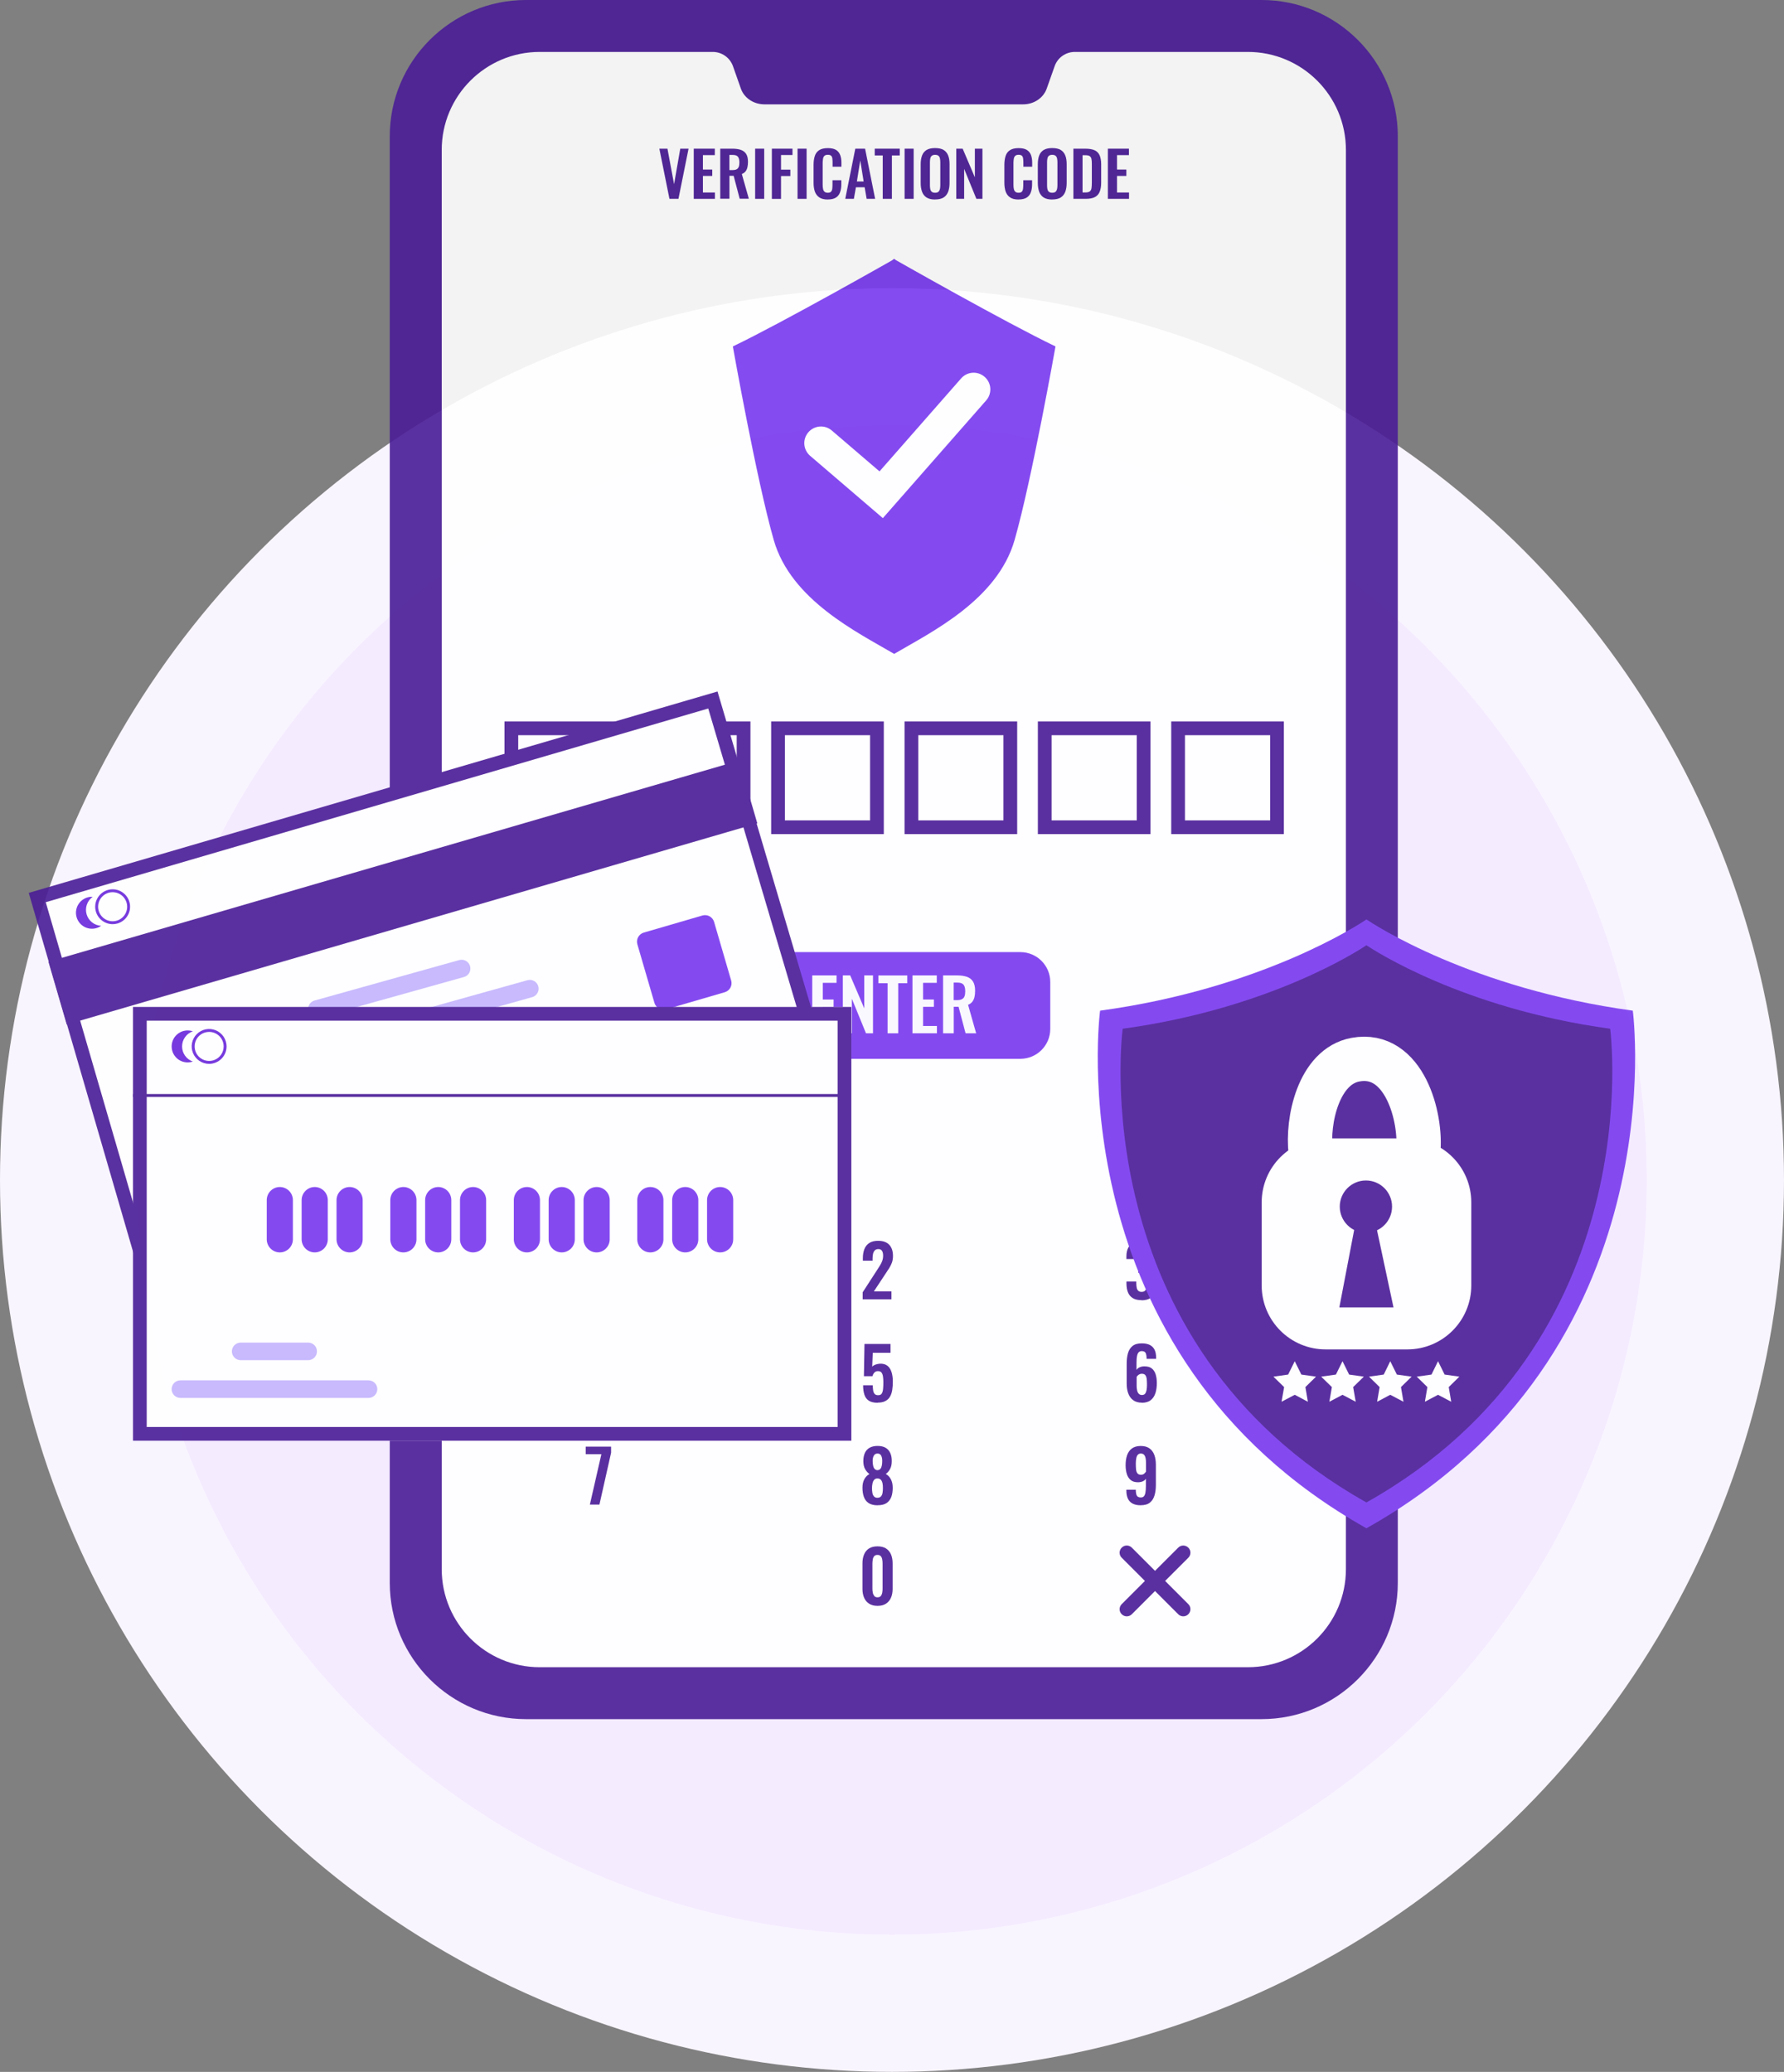 <svg width="130" height="151" viewBox="0 0 130 151" fill="none" xmlns="http://www.w3.org/2000/svg">
<rect x="0" y="0" width="130" height="151" fill="#808080" stroke="none"/>
<circle cx="65" cy="86" r="60" fill="#F4EBFF" stroke="#F9F5FF" stroke-width="10"/>
<g opacity="0.9">
<path d="M38.332 125.291C32.857 125.291 28.402 120.836 28.402 115.361V9.931C28.402 4.455 32.857 0 38.332 0H91.929C97.404 0 101.858 4.455 101.858 9.931V115.361C101.858 120.837 97.404 125.291 91.929 125.291H38.332Z" fill="#491C96"/>
<path d="M98.077 10.929V114.359C98.077 118.309 94.878 121.508 90.928 121.508H39.331C35.386 121.508 32.188 118.309 32.188 114.359V10.929C32.188 6.983 35.386 3.784 39.331 3.784H51.935C52.599 3.784 53.19 4.199 53.413 4.826L53.989 6.465C54.232 7.144 54.921 7.605 55.704 7.605H74.56C75.338 7.605 76.027 7.144 76.271 6.465L76.851 4.826C77.069 4.199 77.66 3.784 78.329 3.784H90.927C94.877 3.784 98.077 6.983 98.077 10.929Z" fill="white"/>
<path d="M74.353 69.89H55.962C55.034 69.89 54.281 70.642 54.281 71.57V74.986C54.281 75.915 55.034 76.667 55.962 76.667H74.353C75.281 76.667 76.033 75.915 76.033 74.986V71.57C76.033 70.642 75.281 69.89 74.353 69.89Z" fill="#7839EE" stroke="#7839EE" stroke-linecap="round" stroke-linejoin="round"/>
<path d="M52.225 89.769H36.417C35.982 89.769 35.629 90.122 35.629 90.558V94.821C35.629 95.257 35.982 95.609 36.417 95.609H52.225C52.66 95.609 53.013 95.257 53.013 94.821V90.558C53.013 90.122 52.66 89.769 52.225 89.769Z" fill="white"/>
<path d="M71.678 89.769H55.87C55.435 89.769 55.082 90.122 55.082 90.558V94.821C55.082 95.257 55.435 95.609 55.87 95.609H71.678C72.113 95.609 72.466 95.257 72.466 94.821V90.558C72.466 90.122 72.113 89.769 71.678 89.769Z" fill="white"/>
<path d="M91.135 89.769H75.327C74.892 89.769 74.539 90.122 74.539 90.558V94.821C74.539 95.257 74.892 95.609 75.327 95.609H91.135C91.57 95.609 91.923 95.257 91.923 94.821V90.558C91.923 90.122 91.57 89.769 91.135 89.769Z" fill="white"/>
<path d="M52.225 97.234H36.417C35.982 97.234 35.629 97.587 35.629 98.022V102.286C35.629 102.721 35.982 103.074 36.417 103.074H52.225C52.66 103.074 53.013 102.721 53.013 102.286V98.022C53.013 97.587 52.66 97.234 52.225 97.234Z" fill="white"/>
<path d="M71.678 97.234H55.87C55.435 97.234 55.082 97.587 55.082 98.022V102.286C55.082 102.721 55.435 103.074 55.87 103.074H71.678C72.113 103.074 72.466 102.721 72.466 102.286V98.022C72.466 97.587 72.113 97.234 71.678 97.234Z" fill="white"/>
<path d="M91.135 97.234H75.327C74.892 97.234 74.539 97.587 74.539 98.022V102.286C74.539 102.721 74.892 103.074 75.327 103.074H91.135C91.57 103.074 91.923 102.721 91.923 102.286V98.022C91.923 97.587 91.57 97.234 91.135 97.234Z" fill="white"/>
<path d="M52.225 104.695H36.417C35.982 104.695 35.629 105.048 35.629 105.483V109.747C35.629 110.182 35.982 110.535 36.417 110.535H52.225C52.66 110.535 53.013 110.182 53.013 109.747V105.483C53.013 105.048 52.66 104.695 52.225 104.695Z" fill="white"/>
<path d="M71.678 104.695H55.87C55.435 104.695 55.082 105.048 55.082 105.483V109.747C55.082 110.182 55.435 110.535 55.87 110.535H71.678C72.113 110.535 72.466 110.182 72.466 109.747V105.483C72.466 105.048 72.113 104.695 71.678 104.695Z" fill="white"/>
<path d="M91.135 104.695H75.327C74.892 104.695 74.539 105.048 74.539 105.483V109.747C74.539 110.182 74.892 110.535 75.327 110.535H91.135C91.57 110.535 91.923 110.182 91.923 109.747V105.483C91.923 105.048 91.57 104.695 91.135 104.695Z" fill="white"/>
<path d="M71.678 112.16H55.87C55.435 112.16 55.082 112.513 55.082 112.948V117.212C55.082 117.647 55.435 118 55.87 118H71.678C72.113 118 72.466 117.647 72.466 117.212V112.948C72.466 112.513 72.113 112.16 71.678 112.16Z" fill="white"/>
<path d="M89.823 118H78.981L76.641 115.281L78.981 112.16H89.823V118Z" fill="white"/>
<path d="M65.311 18.977L65.155 18.859L64.999 18.977C64.999 18.977 57.006 23.522 53.402 25.248C53.402 25.248 55.128 34.966 56.381 39.351C57.635 43.739 62.492 46.09 65.158 47.656C67.821 46.09 72.682 43.739 73.935 39.351C75.189 34.962 76.914 25.248 76.914 25.248C73.31 23.522 65.318 18.977 65.318 18.977H65.311Z" fill="#7839EE"/>
<path d="M64.336 37.764L59.034 33.22C58.524 32.782 58.465 32.015 58.902 31.508C59.34 30.997 60.107 30.939 60.614 31.376L64.09 34.355L70.037 27.578C70.478 27.074 71.245 27.022 71.752 27.467C72.255 27.907 72.308 28.678 71.863 29.182L64.332 37.764H64.336Z" fill="white"/>
<path d="M44.469 53.081H37.262V60.289H44.469V53.081Z" fill="white" stroke="#491C96" stroke-miterlimit="10"/>
<path d="M54.184 53.081H46.977V60.289H54.184V53.081Z" fill="white" stroke="#491C96" stroke-miterlimit="10"/>
<path d="M63.903 53.081H56.695V60.289H63.903V53.081Z" fill="white" stroke="#491C96" stroke-miterlimit="10"/>
<path d="M73.622 53.081H66.414V60.289H73.622V53.081Z" fill="white" stroke="#491C96" stroke-miterlimit="10"/>
<path d="M83.337 53.081H76.129V60.289H83.337V53.081Z" fill="white" stroke="#491C96" stroke-miterlimit="10"/>
<path d="M93.055 53.081H85.848V60.289H93.055V53.081Z" fill="white" stroke="#491C96" stroke-miterlimit="10"/>
<path d="M84.903 115.219L86.593 113.528C86.798 113.324 86.798 112.994 86.593 112.792C86.388 112.591 86.059 112.587 85.857 112.792L84.166 114.483L82.476 112.792C82.271 112.587 81.941 112.587 81.74 112.792C81.535 112.997 81.535 113.327 81.74 113.528L83.43 115.219L81.74 116.91C81.535 117.115 81.535 117.445 81.74 117.646C81.84 117.747 81.976 117.799 82.108 117.799C82.24 117.799 82.375 117.747 82.476 117.646L84.166 115.955L85.857 117.646C85.958 117.747 86.093 117.799 86.225 117.799C86.357 117.799 86.493 117.747 86.593 117.646C86.798 117.441 86.798 117.111 86.593 116.91L84.903 115.219Z" fill="#491C96"/>
<path d="M43.418 94.694V91.27C43.398 91.281 43.356 91.298 43.297 91.319C43.234 91.34 43.168 91.361 43.096 91.378C43.023 91.399 42.957 91.416 42.894 91.433C42.832 91.451 42.79 91.465 42.766 91.475V90.937C42.814 90.92 42.873 90.895 42.946 90.864C43.019 90.833 43.096 90.798 43.179 90.756C43.259 90.715 43.335 90.673 43.408 90.624C43.477 90.576 43.536 90.524 43.581 90.472H44.134V94.69H43.415L43.418 94.694Z" fill="#491C96"/>
<path d="M62.863 94.693V94.183L63.905 92.572C63.981 92.454 64.054 92.343 64.12 92.235C64.19 92.127 64.242 92.016 64.287 91.898C64.328 91.784 64.353 91.655 64.353 91.516C64.353 91.36 64.325 91.239 64.269 91.159C64.214 91.076 64.127 91.034 64.009 91.034C63.898 91.034 63.811 91.065 63.749 91.127C63.686 91.19 63.645 91.27 63.62 91.371C63.599 91.471 63.585 91.582 63.585 91.704V91.881H62.877V91.694C62.877 91.444 62.915 91.225 62.988 91.034C63.061 90.846 63.183 90.697 63.346 90.589C63.509 90.482 63.721 90.43 63.988 90.43C64.349 90.43 64.62 90.527 64.801 90.721C64.981 90.916 65.071 91.187 65.071 91.534C65.071 91.707 65.047 91.864 64.999 92.006C64.95 92.145 64.884 92.28 64.804 92.409C64.724 92.537 64.637 92.669 64.544 92.805L63.679 94.117H64.96V94.697H62.863V94.693Z" fill="#491C96"/>
<path d="M83.183 94.756C82.919 94.756 82.707 94.707 82.544 94.606C82.381 94.506 82.266 94.367 82.193 94.183C82.12 94.002 82.085 93.787 82.085 93.544V93.398H82.801V93.523C82.801 93.655 82.815 93.77 82.835 93.863C82.856 93.957 82.894 94.027 82.954 94.079C83.013 94.127 83.089 94.152 83.19 94.152C83.297 94.152 83.377 94.124 83.433 94.072C83.485 94.02 83.523 93.943 83.54 93.843C83.561 93.742 83.568 93.624 83.568 93.481C83.568 93.266 83.533 93.096 83.467 92.975C83.401 92.853 83.269 92.784 83.075 92.773H82.954V92.197H83.061C83.252 92.193 83.384 92.141 83.457 92.044C83.53 91.947 83.564 91.787 83.564 91.569C83.564 91.391 83.537 91.252 83.485 91.152C83.429 91.051 83.329 91.003 83.176 91.003C83.023 91.003 82.926 91.058 82.877 91.169C82.829 91.28 82.801 91.426 82.797 91.603V91.759H82.082V91.558C82.082 91.319 82.124 91.114 82.21 90.947C82.294 90.78 82.419 90.652 82.582 90.562C82.745 90.475 82.943 90.43 83.176 90.43C83.408 90.43 83.617 90.471 83.78 90.562C83.943 90.648 84.068 90.773 84.151 90.94C84.238 91.107 84.28 91.308 84.28 91.548C84.28 91.787 84.228 92.002 84.124 92.162C84.019 92.322 83.884 92.426 83.724 92.475C83.835 92.509 83.933 92.568 84.016 92.655C84.099 92.742 84.165 92.85 84.21 92.989C84.259 93.127 84.28 93.291 84.28 93.485C84.28 93.738 84.245 93.961 84.172 94.155C84.103 94.346 83.985 94.499 83.825 94.606C83.665 94.714 83.45 94.766 83.183 94.766V94.756Z" fill="#491C96"/>
<path d="M43.764 102.172V101.134H42.504V100.519L43.601 97.95H44.441V100.561H44.875V101.134H44.441V102.172H43.764ZM43.108 100.565H43.764V98.731L43.108 100.565Z" fill="#491C96"/>
<path d="M63.957 102.234C63.676 102.234 63.457 102.182 63.304 102.078C63.148 101.974 63.044 101.824 62.985 101.633C62.926 101.443 62.895 101.217 62.895 100.96H63.599C63.599 101.102 63.61 101.227 63.627 101.338C63.645 101.449 63.683 101.533 63.742 101.595C63.797 101.654 63.884 101.686 63.995 101.682C64.117 101.682 64.203 101.644 64.252 101.564C64.301 101.484 64.335 101.377 64.349 101.234C64.363 101.092 64.37 100.929 64.37 100.741C64.37 100.578 64.36 100.436 64.342 100.314C64.322 100.193 64.287 100.099 64.231 100.029C64.176 99.96 64.089 99.929 63.971 99.929C63.87 99.929 63.787 99.963 63.721 100.029C63.655 100.095 63.606 100.186 63.575 100.297H62.954L62.995 97.946H64.891V98.592H63.599L63.558 99.606C63.61 99.543 63.686 99.495 63.783 99.457C63.884 99.418 63.992 99.398 64.113 99.387C64.335 99.377 64.516 99.425 64.655 99.529C64.794 99.634 64.894 99.783 64.96 99.981C65.026 100.179 65.061 100.415 65.061 100.689C65.061 100.911 65.047 101.116 65.016 101.304C64.988 101.491 64.933 101.654 64.853 101.79C64.773 101.925 64.662 102.033 64.516 102.109C64.374 102.186 64.186 102.224 63.957 102.224V102.234Z" fill="#491C96"/>
<path d="M83.206 102.227C82.945 102.227 82.734 102.168 82.57 102.043C82.407 101.921 82.289 101.755 82.213 101.546C82.136 101.338 82.102 101.102 82.102 100.842V99.362C82.102 99.088 82.133 98.842 82.195 98.62C82.258 98.401 82.369 98.224 82.529 98.095C82.688 97.967 82.91 97.904 83.199 97.904C83.445 97.904 83.647 97.946 83.799 98.026C83.952 98.109 84.067 98.227 84.14 98.383C84.213 98.54 84.247 98.731 84.247 98.963C84.247 98.974 84.247 98.984 84.247 98.998C84.247 99.012 84.247 99.022 84.247 99.033H83.553C83.553 98.845 83.528 98.703 83.487 98.613C83.442 98.519 83.344 98.47 83.195 98.47C83.105 98.47 83.032 98.498 82.977 98.553C82.921 98.609 82.879 98.699 82.855 98.828C82.827 98.956 82.817 99.123 82.817 99.335V99.842C82.865 99.762 82.938 99.699 83.039 99.651C83.14 99.606 83.254 99.581 83.386 99.581C83.615 99.581 83.796 99.626 83.928 99.731C84.06 99.835 84.153 99.977 84.213 100.165C84.268 100.349 84.299 100.557 84.299 100.796C84.299 101.071 84.265 101.317 84.195 101.532C84.126 101.748 84.011 101.921 83.851 102.046C83.692 102.171 83.476 102.234 83.202 102.234L83.206 102.227ZM83.213 101.668C83.313 101.668 83.39 101.637 83.442 101.574C83.494 101.512 83.528 101.425 83.549 101.314C83.57 101.203 83.581 101.071 83.581 100.925C83.581 100.779 83.574 100.637 83.563 100.515C83.549 100.397 83.518 100.3 83.466 100.227C83.414 100.158 83.327 100.119 83.206 100.119C83.147 100.119 83.091 100.13 83.043 100.154C82.99 100.178 82.949 100.206 82.914 100.241C82.879 100.276 82.848 100.31 82.827 100.345V101.008C82.827 101.126 82.838 101.237 82.862 101.335C82.883 101.435 82.924 101.515 82.983 101.578C83.039 101.637 83.119 101.668 83.216 101.668H83.213Z" fill="#491C96"/>
<path d="M42.985 109.65L43.822 105.984H42.68V105.432H44.53V105.876L43.68 109.654H42.982L42.985 109.65Z" fill="#491C96"/>
<path d="M63.945 109.706C63.677 109.706 63.462 109.65 63.299 109.546C63.136 109.442 63.021 109.289 62.952 109.095C62.882 108.904 62.848 108.678 62.848 108.425C62.848 108.303 62.858 108.192 62.882 108.088C62.903 107.987 62.938 107.894 62.983 107.81C63.025 107.727 63.08 107.654 63.143 107.588C63.205 107.526 63.275 107.47 63.358 107.428C63.233 107.342 63.129 107.223 63.042 107.071C62.955 106.921 62.914 106.727 62.91 106.494C62.91 106.265 62.948 106.067 63.021 105.897C63.094 105.731 63.212 105.602 63.368 105.512C63.525 105.425 63.719 105.38 63.952 105.38C64.184 105.38 64.382 105.425 64.535 105.515C64.688 105.606 64.802 105.734 64.875 105.901C64.952 106.067 64.986 106.265 64.983 106.494C64.983 106.73 64.938 106.925 64.854 107.071C64.771 107.22 64.67 107.338 64.545 107.425C64.625 107.467 64.698 107.519 64.757 107.585C64.82 107.651 64.872 107.723 64.917 107.807C64.959 107.89 64.993 107.984 65.018 108.085C65.038 108.185 65.052 108.3 65.052 108.421C65.052 108.675 65.021 108.897 64.952 109.091C64.879 109.282 64.764 109.435 64.605 109.543C64.445 109.65 64.226 109.702 63.955 109.702L63.945 109.706ZM63.945 109.157C64.059 109.157 64.146 109.123 64.202 109.053C64.261 108.984 64.296 108.897 64.313 108.789C64.33 108.685 64.337 108.574 64.337 108.463C64.337 108.345 64.334 108.23 64.313 108.123C64.292 108.015 64.254 107.925 64.195 107.855C64.136 107.786 64.052 107.751 63.941 107.751C63.83 107.751 63.75 107.786 63.695 107.855C63.636 107.925 63.598 108.015 63.577 108.123C63.553 108.23 63.542 108.345 63.542 108.466C63.542 108.578 63.553 108.689 63.57 108.796C63.587 108.904 63.629 108.991 63.688 109.06C63.747 109.126 63.83 109.161 63.945 109.161V109.157ZM63.945 107.144C64.032 107.144 64.101 107.109 64.15 107.053C64.202 106.994 64.236 106.918 64.257 106.817C64.278 106.717 64.288 106.602 64.288 106.474C64.288 106.314 64.264 106.185 64.209 106.085C64.157 105.984 64.07 105.935 63.945 105.935C63.82 105.935 63.733 105.987 63.677 106.085C63.618 106.185 63.591 106.314 63.591 106.47C63.591 106.599 63.601 106.713 63.625 106.817C63.646 106.921 63.684 107.001 63.736 107.057C63.788 107.112 63.858 107.144 63.945 107.147V107.144Z" fill="#491C96"/>
<path d="M63.945 117.035C63.698 117.035 63.493 116.983 63.334 116.878C63.17 116.774 63.049 116.632 62.969 116.444C62.889 116.26 62.848 116.049 62.848 115.809V113.938C62.848 113.691 62.886 113.476 62.966 113.288C63.042 113.101 63.164 112.959 63.323 112.854C63.486 112.75 63.691 112.698 63.945 112.698C64.198 112.698 64.407 112.75 64.566 112.854C64.729 112.959 64.847 113.104 64.927 113.288C65.007 113.476 65.045 113.691 65.045 113.938V115.809C65.045 116.049 65.004 116.26 64.924 116.444C64.844 116.628 64.722 116.771 64.559 116.878C64.4 116.983 64.195 117.035 63.948 117.035H63.945ZM63.945 116.413C64.052 116.413 64.132 116.382 64.184 116.316C64.236 116.25 64.271 116.17 64.288 116.076C64.306 115.983 64.313 115.889 64.313 115.802V113.952C64.313 113.854 64.306 113.757 64.288 113.663C64.275 113.566 64.24 113.486 64.188 113.42C64.136 113.354 64.052 113.323 63.941 113.323C63.83 113.323 63.75 113.354 63.698 113.42C63.646 113.486 63.611 113.566 63.598 113.663C63.584 113.757 63.573 113.854 63.573 113.952V115.802C63.573 115.892 63.584 115.986 63.601 116.076C63.618 116.17 63.657 116.25 63.709 116.316C63.761 116.382 63.841 116.413 63.941 116.413H63.945Z" fill="#491C96"/>
<path d="M83.131 109.705C82.888 109.705 82.69 109.664 82.53 109.58C82.374 109.497 82.26 109.376 82.187 109.216C82.114 109.056 82.079 108.862 82.079 108.633V108.574H82.766C82.766 108.761 82.791 108.903 82.836 108.994C82.885 109.087 82.982 109.136 83.135 109.136C83.228 109.136 83.301 109.108 83.353 109.053C83.405 108.997 83.444 108.907 83.468 108.778C83.492 108.65 83.502 108.48 83.502 108.271V107.768C83.454 107.848 83.381 107.91 83.284 107.956C83.186 108.001 83.069 108.025 82.937 108.028C82.711 108.028 82.53 107.98 82.398 107.869C82.263 107.758 82.169 107.612 82.11 107.424C82.055 107.237 82.023 107.025 82.023 106.789C82.023 106.511 82.058 106.268 82.131 106.056C82.204 105.848 82.322 105.681 82.485 105.563C82.648 105.445 82.86 105.383 83.124 105.383C83.388 105.383 83.596 105.442 83.759 105.556C83.923 105.671 84.041 105.834 84.117 106.039C84.19 106.244 84.228 106.476 84.228 106.74V108.233C84.228 108.508 84.197 108.758 84.131 108.98C84.065 109.202 83.957 109.379 83.798 109.507C83.638 109.636 83.416 109.702 83.124 109.702L83.131 109.705ZM83.138 107.48C83.235 107.48 83.311 107.456 83.371 107.407C83.426 107.358 83.475 107.306 83.509 107.251V106.595C83.509 106.473 83.499 106.362 83.478 106.265C83.457 106.164 83.419 106.084 83.367 106.025C83.311 105.966 83.235 105.935 83.135 105.935C83.034 105.935 82.961 105.966 82.909 106.029C82.853 106.091 82.819 106.178 82.798 106.289C82.777 106.4 82.766 106.532 82.766 106.678C82.766 106.824 82.773 106.963 82.784 107.084C82.794 107.206 82.829 107.303 82.881 107.372C82.933 107.445 83.02 107.48 83.141 107.48H83.138Z" fill="#491C96"/>
<path d="M59.188 75.306V71.088H60.958V71.629H59.958V72.845H60.746V73.379H59.958V74.775H60.969V75.306H59.188Z" fill="#FBFAFF"/>
<path d="M61.418 75.306V71.088H61.953L62.98 73.494V71.088H63.616V75.306H63.105L62.074 72.786V75.306H61.418Z" fill="#FBFAFF"/>
<path d="M64.678 75.307V71.658H64.008V71.092H66.112V71.658H65.452V75.307H64.681H64.678Z" fill="#FBFAFF"/>
<path d="M66.492 75.306V71.088H68.263V71.629H67.263V72.845H68.051V73.379H67.263V74.775H68.273V75.306H66.492Z" fill="#FBFAFF"/>
<path d="M68.723 75.306V71.088H69.733C70.018 71.088 70.257 71.123 70.455 71.189C70.65 71.258 70.802 71.373 70.903 71.536C71.004 71.699 71.056 71.921 71.056 72.202C71.056 72.373 71.042 72.525 71.011 72.661C70.979 72.796 70.927 72.911 70.851 73.008C70.775 73.105 70.674 73.178 70.542 73.23L71.132 75.306H70.361L69.851 73.376H69.497V75.306H68.726H68.723ZM69.493 72.89H69.733C69.882 72.89 70 72.869 70.091 72.824C70.181 72.779 70.243 72.713 70.282 72.615C70.32 72.518 70.337 72.397 70.337 72.248C70.337 72.036 70.299 71.876 70.219 71.772C70.139 71.668 69.993 71.612 69.775 71.612H69.493V72.886V72.89Z" fill="#FBFAFF"/>
<path d="M48.783 14.492L48.047 10.836H48.637L49.12 13.422L49.571 10.836H50.175L49.439 14.492H48.779H48.783Z" fill="#491C96"/>
<path d="M50.554 14.492V10.836H52.089V11.305H51.221V12.357H51.901V12.822H51.221V14.03H52.096V14.492H50.551H50.554Z" fill="#491C96"/>
<path d="M52.484 14.492V10.836H53.359C53.606 10.836 53.814 10.864 53.984 10.923C54.154 10.982 54.283 11.082 54.373 11.221C54.463 11.364 54.505 11.555 54.505 11.798C54.505 11.944 54.491 12.079 54.463 12.194C54.436 12.308 54.391 12.412 54.325 12.492C54.258 12.575 54.172 12.638 54.057 12.683L54.568 14.485H53.901L53.46 12.812H53.154V14.485H52.488L52.484 14.492ZM53.151 12.398H53.359C53.488 12.398 53.592 12.381 53.668 12.343C53.745 12.305 53.8 12.245 53.831 12.162C53.866 12.079 53.88 11.975 53.88 11.843C53.88 11.659 53.845 11.52 53.779 11.43C53.713 11.339 53.581 11.291 53.394 11.291H53.151V12.395V12.398Z" fill="#491C96"/>
<path d="M55.027 14.492V10.836H55.687V14.492H55.027Z" fill="#491C96"/>
<path d="M56.246 14.492V10.836H57.749V11.298H56.913V12.364H57.593V12.829H56.913V14.495H56.246V14.492Z" fill="#491C96"/>
<path d="M58.117 14.492V10.836H58.777V14.492H58.117Z" fill="#491C96"/>
<path d="M60.323 14.541C60.056 14.541 59.844 14.489 59.695 14.381C59.542 14.277 59.438 14.131 59.375 13.951C59.316 13.77 59.285 13.559 59.285 13.322V12.017C59.285 11.767 59.316 11.552 59.375 11.368C59.434 11.184 59.542 11.041 59.695 10.944C59.848 10.844 60.056 10.795 60.323 10.795C60.577 10.795 60.775 10.837 60.917 10.923C61.059 11.01 61.16 11.132 61.222 11.291C61.282 11.451 61.313 11.635 61.313 11.847V12.152H60.67V11.836C60.67 11.736 60.663 11.642 60.653 11.555C60.643 11.472 60.615 11.402 60.566 11.354C60.521 11.305 60.438 11.281 60.323 11.281C60.209 11.281 60.125 11.309 60.073 11.361C60.021 11.413 59.986 11.486 59.973 11.573C59.959 11.663 59.948 11.76 59.948 11.871V13.461C59.948 13.593 59.959 13.704 59.98 13.788C60 13.874 60.039 13.937 60.094 13.982C60.15 14.027 60.226 14.048 60.323 14.048C60.434 14.048 60.514 14.02 60.559 13.968C60.605 13.916 60.636 13.847 60.646 13.76C60.657 13.673 60.663 13.576 60.663 13.465V13.135H61.306V13.427C61.306 13.642 61.278 13.836 61.219 14.003C61.163 14.17 61.063 14.302 60.92 14.395C60.778 14.489 60.577 14.538 60.316 14.538L60.323 14.541Z" fill="#491C96"/>
<path d="M61.594 14.492L62.326 10.836H63.038L63.771 14.492H63.153L63.007 13.648H62.371L62.222 14.492H61.594ZM62.437 13.225H62.934L62.687 11.69L62.441 13.225H62.437Z" fill="#491C96"/>
<path d="M64.326 14.492V11.329H63.742V10.836H65.565V11.329H64.992V14.492H64.326Z" fill="#491C96"/>
<path d="M65.918 14.492V10.836H66.578V14.492H65.918Z" fill="#491C96"/>
<path d="M68.138 14.541C67.878 14.541 67.673 14.492 67.52 14.395C67.368 14.298 67.257 14.159 67.191 13.978C67.125 13.798 67.09 13.582 67.09 13.336V11.968C67.09 11.722 67.125 11.51 67.191 11.333C67.257 11.156 67.368 11.024 67.52 10.93C67.673 10.836 67.881 10.791 68.138 10.791C68.395 10.791 68.611 10.836 68.763 10.93C68.916 11.024 69.024 11.159 69.093 11.333C69.163 11.51 69.194 11.722 69.194 11.968V13.339C69.194 13.582 69.159 13.794 69.093 13.975C69.024 14.155 68.916 14.291 68.763 14.391C68.611 14.489 68.402 14.537 68.138 14.537V14.541ZM68.138 14.048C68.249 14.048 68.333 14.023 68.385 13.975C68.437 13.926 68.472 13.86 68.493 13.777C68.51 13.694 68.52 13.6 68.52 13.503V11.819C68.52 11.718 68.51 11.624 68.493 11.544C68.475 11.465 68.44 11.399 68.385 11.354C68.333 11.308 68.249 11.284 68.138 11.284C68.034 11.284 67.954 11.308 67.899 11.354C67.843 11.399 67.808 11.465 67.791 11.544C67.774 11.624 67.763 11.718 67.763 11.819V13.503C67.763 13.603 67.77 13.694 67.788 13.777C67.805 13.86 67.84 13.926 67.895 13.975C67.951 14.023 68.031 14.048 68.138 14.048Z" fill="#491C96"/>
<path d="M69.684 14.492V10.836H70.149L71.038 12.923V10.836H71.59V14.492H71.149L70.257 12.308V14.492H69.687H69.684Z" fill="#491C96"/>
<path d="M74.226 14.541C73.958 14.541 73.746 14.489 73.597 14.381C73.444 14.277 73.34 14.131 73.278 13.951C73.219 13.77 73.188 13.559 73.188 13.322V12.017C73.188 11.767 73.219 11.552 73.278 11.368C73.337 11.184 73.444 11.041 73.597 10.944C73.75 10.844 73.958 10.795 74.226 10.795C74.479 10.795 74.677 10.837 74.819 10.923C74.962 11.01 75.062 11.132 75.125 11.291C75.184 11.451 75.215 11.635 75.215 11.847V12.152H74.573V11.836C74.573 11.736 74.566 11.642 74.555 11.555C74.545 11.472 74.517 11.402 74.469 11.354C74.424 11.305 74.34 11.281 74.226 11.281C74.111 11.281 74.028 11.309 73.976 11.361C73.924 11.413 73.889 11.486 73.875 11.573C73.861 11.663 73.851 11.76 73.851 11.871V13.461C73.851 13.593 73.861 13.704 73.882 13.788C73.903 13.874 73.941 13.937 73.996 13.982C74.052 14.027 74.128 14.048 74.226 14.048C74.337 14.048 74.417 14.02 74.462 13.968C74.507 13.916 74.538 13.847 74.549 13.76C74.559 13.673 74.566 13.576 74.566 13.465V13.135H75.208V13.427C75.208 13.642 75.18 13.836 75.121 14.003C75.066 14.17 74.965 14.302 74.823 14.395C74.68 14.489 74.479 14.538 74.219 14.538L74.226 14.541Z" fill="#491C96"/>
<path d="M76.674 14.541C76.413 14.541 76.208 14.492 76.055 14.395C75.903 14.298 75.792 14.159 75.726 13.978C75.66 13.798 75.625 13.582 75.625 13.336V11.968C75.625 11.722 75.66 11.51 75.726 11.333C75.792 11.156 75.903 11.024 76.055 10.93C76.208 10.836 76.417 10.791 76.674 10.791C76.93 10.791 77.146 10.836 77.299 10.93C77.451 11.024 77.559 11.159 77.628 11.333C77.698 11.51 77.729 11.722 77.729 11.968V13.339C77.729 13.582 77.694 13.794 77.628 13.975C77.559 14.155 77.451 14.291 77.299 14.391C77.146 14.489 76.937 14.537 76.674 14.537V14.541ZM76.674 14.048C76.785 14.048 76.868 14.023 76.92 13.975C76.972 13.926 77.007 13.86 77.028 13.777C77.045 13.694 77.055 13.6 77.055 13.503V11.819C77.055 11.718 77.045 11.624 77.028 11.544C77.01 11.465 76.976 11.399 76.92 11.354C76.868 11.308 76.785 11.284 76.674 11.284C76.569 11.284 76.49 11.308 76.434 11.354C76.378 11.399 76.344 11.465 76.326 11.544C76.309 11.624 76.299 11.718 76.299 11.819V13.503C76.299 13.603 76.305 13.694 76.323 13.777C76.34 13.86 76.375 13.926 76.43 13.975C76.486 14.023 76.566 14.048 76.674 14.048Z" fill="#491C96"/>
<path d="M78.219 14.492V10.836H79.08C79.378 10.836 79.611 10.878 79.778 10.957C79.944 11.037 80.062 11.162 80.135 11.332C80.205 11.502 80.243 11.714 80.243 11.975V13.311C80.243 13.575 80.208 13.797 80.135 13.971C80.066 14.148 79.948 14.277 79.785 14.363C79.621 14.45 79.396 14.492 79.111 14.492H78.222H78.219ZM78.885 14.027H79.087C79.24 14.027 79.351 13.999 79.417 13.947C79.483 13.891 79.524 13.815 79.538 13.711C79.552 13.607 79.562 13.482 79.562 13.329V11.93C79.562 11.784 79.552 11.662 79.531 11.572C79.51 11.482 79.465 11.416 79.399 11.374C79.333 11.332 79.226 11.312 79.08 11.312H78.885V14.03V14.027Z" fill="#491C96"/>
<path d="M80.73 14.492V10.836H82.265V11.305H81.397V12.357H82.077V12.822H81.397V14.03H82.272V14.492H80.727H80.73Z" fill="#491C96"/>
<path d="M118.982 73.657C107.218 72.051 100.094 67.36 99.588 67.02V67C99.588 67 99.583 67 99.573 67.01C99.562 67.005 99.557 67 99.557 67V67.02C99.056 67.36 91.927 72.056 80.163 73.657C80.163 73.657 76.835 98.604 99.557 111.372V111.387C99.557 111.387 99.567 111.382 99.573 111.377C99.573 111.377 99.583 111.382 99.588 111.387V111.372C122.306 98.604 118.982 73.657 118.982 73.657Z" fill="#7839EE"/>
<path d="M117.334 74.974C106.568 73.504 100.048 69.208 99.587 68.899V68.879C99.587 68.879 99.582 68.879 99.572 68.889C99.561 68.884 99.556 68.879 99.556 68.879V68.899C99.095 69.208 92.575 73.504 81.809 74.974C81.809 74.974 78.764 97.808 99.556 109.491V109.507C99.556 109.507 99.566 109.501 99.572 109.496C99.572 109.496 99.582 109.501 99.587 109.507V109.491C120.379 97.803 117.334 74.974 117.334 74.974Z" fill="#491C96"/>
<path d="M102.552 82.969H96.599C94.024 82.969 91.938 85.056 91.938 87.63V93.684C91.938 96.258 94.024 98.345 96.599 98.345H102.552C105.126 98.345 107.213 96.258 107.213 93.684V87.63C107.213 85.056 105.126 82.969 102.552 82.969Z" fill="white"/>
<path d="M99.534 89.844C100.586 89.844 101.439 88.991 101.439 87.939C101.439 86.887 100.586 86.034 99.534 86.034C98.482 86.034 97.629 86.887 97.629 87.939C97.629 88.991 98.482 89.844 99.534 89.844Z" fill="#491C96"/>
<path d="M98.697 89.54L97.598 95.285H101.544L100.318 89.54H98.697Z" fill="#491C96"/>
<path d="M95.51 83.972C95.236 81.682 96.078 77.725 98.773 77.229C102.324 76.575 103.611 81.434 103.343 83.972" stroke="white" stroke-width="3.23" stroke-miterlimit="10"/>
<path d="M94.348 99.206L94.83 100.179L95.899 100.331L95.124 101.091L95.306 102.16L94.348 101.653L93.386 102.16L93.573 101.091L92.793 100.331L93.867 100.179L94.348 99.206Z" fill="white"/>
<path d="M97.829 99.206L98.31 100.179L99.384 100.331L98.604 101.091L98.791 102.16L97.829 101.653L96.871 102.16L97.054 101.091L96.273 100.331L97.347 100.179L97.829 99.206Z" fill="white"/>
<path d="M101.308 99.206L101.789 100.179L102.864 100.331L102.088 101.091L102.271 102.16L101.308 101.653L100.351 102.16L100.533 101.091L99.758 100.331L100.832 100.179L101.308 99.206Z" fill="white"/>
<path d="M104.789 99.206L105.27 100.179L106.344 100.331L105.569 101.091L105.751 102.16L104.789 101.653L103.831 102.16L104.013 101.091L103.238 100.331L104.312 100.179L104.789 99.206Z" fill="white"/>
<rect x="9.691" y="73.387" width="52.346" height="31.613" fill="white"/>
<path d="M11.048 94.087L2.714 65.413L51.947 51.016L59.575 76.77L11.048 94.087Z" fill="white" stroke="#491C96"/>
<path d="M53.851 55.432L3.531 70.093L4.864 74.667L55.184 60.006L53.851 55.432Z" fill="#491C96"/>
<path d="M48.35 73.585C48.201 73.585 48.056 73.537 47.937 73.447C47.818 73.358 47.731 73.232 47.689 73.089L46.445 68.82C46.394 68.645 46.415 68.456 46.503 68.296C46.591 68.136 46.738 68.018 46.913 67.967L51.183 66.723C51.358 66.672 51.547 66.692 51.706 66.78C51.867 66.868 51.985 67.016 52.036 67.191L53.28 71.46C53.331 71.636 53.31 71.824 53.223 71.984C53.135 72.144 52.987 72.263 52.812 72.314L48.542 73.558C48.48 73.576 48.415 73.585 48.35 73.585Z" fill="#7839EE"/>
<path d="M9.428 65.728C9.416 65.684 9.4 65.641 9.383 65.599C9.263 65.309 9.041 65.074 8.759 64.938C8.476 64.802 8.154 64.776 7.853 64.863C7.552 64.951 7.294 65.146 7.129 65.413C6.963 65.679 6.902 65.997 6.957 66.305C6.965 66.35 6.975 66.395 6.988 66.439C7.065 66.703 7.226 66.934 7.446 67.099C7.666 67.264 7.934 67.353 8.209 67.353C8.329 67.354 8.448 67.337 8.563 67.303C8.887 67.208 9.159 66.99 9.321 66.694C9.484 66.399 9.522 66.052 9.428 65.728ZM8.504 67.099C8.234 67.178 7.945 67.146 7.699 67.011C7.453 66.876 7.27 66.649 7.191 66.379C7.179 66.335 7.169 66.291 7.161 66.246C7.122 65.992 7.176 65.732 7.314 65.515C7.452 65.298 7.664 65.138 7.911 65.066C8.159 64.994 8.423 65.015 8.656 65.124C8.889 65.233 9.075 65.424 9.177 65.659C9.197 65.701 9.213 65.744 9.225 65.787C9.303 66.057 9.271 66.347 9.136 66.593C9.001 66.839 8.774 67.021 8.504 67.099Z" fill="#6927DA"/>
<path d="M6.311 66.635C6.243 66.403 6.25 66.155 6.33 65.926C6.409 65.697 6.559 65.499 6.757 65.359C6.571 65.35 6.386 65.385 6.217 65.462C6.049 65.539 5.9 65.655 5.785 65.801C5.671 65.946 5.592 66.117 5.557 66.3C5.521 66.482 5.53 66.67 5.582 66.848C5.634 67.026 5.727 67.189 5.855 67.324C5.983 67.459 6.141 67.561 6.316 67.622C6.491 67.683 6.679 67.701 6.862 67.675C7.046 67.65 7.221 67.58 7.373 67.473C7.13 67.461 6.898 67.374 6.708 67.224C6.518 67.074 6.379 66.868 6.311 66.635Z" fill="#6927DA"/>
<path d="M39.224 71.883C39.201 71.802 39.163 71.727 39.111 71.66C39.059 71.594 38.995 71.539 38.922 71.498C38.848 71.456 38.768 71.43 38.684 71.42C38.601 71.41 38.516 71.416 38.435 71.439L31.405 73.405L30.648 73.617H35.403L36.16 73.405L38.78 72.672C38.944 72.626 39.082 72.517 39.165 72.37C39.248 72.222 39.27 72.047 39.224 71.883Z" fill="#C3B5FD"/>
<path d="M34.254 70.415C34.208 70.251 34.099 70.113 33.951 70.029C33.803 69.946 33.628 69.925 33.465 69.971L22.917 72.921C22.769 72.963 22.642 73.056 22.557 73.183C22.472 73.311 22.435 73.464 22.454 73.617H25.185L25.943 73.405L33.81 71.204C33.973 71.158 34.112 71.049 34.195 70.901C34.278 70.753 34.299 70.578 34.254 70.415Z" fill="#C3B5FD"/>
<rect x="10.191" y="73.887" width="51.346" height="30.613" fill="white" stroke="#491C96"/>
<path d="M15.239 77.534C14.988 77.534 14.742 77.46 14.533 77.32C14.325 77.181 14.162 76.982 14.066 76.75C13.969 76.518 13.944 76.262 13.993 76.016C14.042 75.769 14.163 75.543 14.341 75.365C14.519 75.188 14.745 75.067 14.992 75.018C15.238 74.969 15.493 74.994 15.726 75.09C15.958 75.186 16.156 75.349 16.296 75.558C16.435 75.767 16.51 76.013 16.51 76.264C16.51 76.601 16.376 76.924 16.137 77.162C15.899 77.4 15.576 77.534 15.239 77.534ZM15.239 75.205C15.03 75.205 14.825 75.267 14.651 75.383C14.477 75.5 14.341 75.665 14.261 75.859C14.181 76.052 14.16 76.265 14.201 76.47C14.242 76.676 14.343 76.864 14.491 77.013C14.639 77.16 14.827 77.261 15.033 77.302C15.238 77.343 15.451 77.322 15.645 77.242C15.838 77.162 16.003 77.026 16.12 76.852C16.236 76.678 16.298 76.473 16.298 76.264C16.298 75.983 16.186 75.714 15.988 75.515C15.789 75.317 15.52 75.205 15.239 75.205Z" fill="#6927DA"/>
<path d="M13.268 76.264C13.268 76.022 13.343 75.786 13.484 75.588C13.624 75.391 13.823 75.242 14.052 75.163C13.877 75.103 13.69 75.085 13.506 75.112C13.322 75.138 13.148 75.208 12.996 75.316C12.845 75.424 12.722 75.566 12.637 75.731C12.552 75.896 12.508 76.079 12.508 76.264C12.508 76.45 12.552 76.633 12.637 76.798C12.722 76.963 12.845 77.105 12.996 77.213C13.148 77.32 13.322 77.391 13.506 77.417C13.69 77.444 13.877 77.426 14.052 77.365C13.823 77.286 13.624 77.138 13.484 76.94C13.343 76.743 13.268 76.507 13.268 76.264Z" fill="#6927DA"/>
<path d="M20.39 91.275C20.138 91.275 19.896 91.175 19.717 90.996C19.538 90.817 19.438 90.575 19.438 90.323V87.464C19.438 87.211 19.538 86.969 19.717 86.79C19.895 86.611 20.138 86.511 20.39 86.511C20.643 86.511 20.886 86.611 21.064 86.79C21.243 86.969 21.343 87.211 21.343 87.464V90.323C21.343 90.575 21.243 90.817 21.064 90.996C20.885 91.175 20.643 91.275 20.39 91.275Z" fill="#7839EE"/>
<path d="M22.933 91.275C22.681 91.275 22.439 91.175 22.26 90.996C22.081 90.817 21.981 90.575 21.98 90.323V87.464C21.98 87.211 22.081 86.969 22.26 86.79C22.438 86.611 22.681 86.511 22.933 86.511C23.186 86.511 23.428 86.611 23.607 86.79C23.786 86.969 23.886 87.211 23.886 87.464V90.323C23.886 90.575 23.786 90.817 23.607 90.996C23.428 91.175 23.186 91.275 22.933 91.275Z" fill="#7839EE"/>
<path d="M25.476 91.275C25.224 91.275 24.982 91.175 24.803 90.996C24.624 90.817 24.524 90.575 24.523 90.323V87.464C24.523 87.211 24.624 86.969 24.803 86.79C24.981 86.611 25.224 86.511 25.476 86.511C25.729 86.511 25.971 86.611 26.15 86.79C26.329 86.969 26.429 87.211 26.429 87.464V90.323C26.429 90.575 26.329 90.817 26.15 90.996C25.971 91.175 25.729 91.275 25.476 91.275Z" fill="#7839EE"/>
<path d="M29.394 91.275C29.142 91.275 28.899 91.175 28.721 90.996C28.542 90.817 28.442 90.575 28.441 90.323V87.464C28.441 87.211 28.542 86.969 28.721 86.79C28.899 86.611 29.142 86.511 29.394 86.511C29.647 86.511 29.89 86.611 30.068 86.79C30.247 86.969 30.347 87.211 30.347 87.464V90.323C30.347 90.575 30.247 90.817 30.068 90.996C29.889 91.175 29.647 91.275 29.394 91.275Z" fill="#7839EE"/>
<path d="M31.933 91.275C31.681 91.275 31.439 91.175 31.26 90.996C31.081 90.817 30.981 90.575 30.98 90.323V87.464C30.98 87.211 31.081 86.969 31.26 86.79C31.438 86.611 31.681 86.511 31.933 86.511C32.186 86.511 32.428 86.611 32.607 86.79C32.786 86.969 32.886 87.211 32.886 87.464V90.323C32.886 90.575 32.786 90.817 32.607 90.996C32.428 91.175 32.186 91.275 31.933 91.275Z" fill="#7839EE"/>
<path d="M34.472 91.275C34.22 91.275 33.978 91.175 33.799 90.996C33.62 90.817 33.52 90.575 33.52 90.323V87.464C33.52 87.211 33.62 86.969 33.799 86.79C33.977 86.611 34.22 86.511 34.472 86.511C34.725 86.511 34.968 86.611 35.146 86.79C35.325 86.969 35.425 87.211 35.425 87.464V90.323C35.425 90.575 35.325 90.817 35.146 90.996C34.967 91.175 34.725 91.275 34.472 91.275Z" fill="#7839EE"/>
<path d="M38.394 91.275C38.142 91.275 37.9 91.175 37.721 90.996C37.542 90.817 37.442 90.575 37.441 90.323V87.464C37.441 87.211 37.542 86.969 37.721 86.79C37.899 86.611 38.142 86.511 38.394 86.511C38.647 86.511 38.889 86.611 39.068 86.79C39.247 86.969 39.347 87.211 39.347 87.464V90.323C39.347 90.575 39.246 90.817 39.068 90.996C38.889 91.175 38.647 91.275 38.394 91.275Z" fill="#7839EE"/>
<path d="M40.933 91.275C40.681 91.275 40.439 91.175 40.26 90.996C40.081 90.817 39.981 90.575 39.98 90.323V87.464C39.98 87.211 40.081 86.969 40.26 86.79C40.438 86.611 40.681 86.511 40.933 86.511C41.186 86.511 41.428 86.611 41.607 86.79C41.786 86.969 41.886 87.211 41.886 87.464V90.323C41.886 90.575 41.786 90.817 41.607 90.996C41.428 91.175 41.186 91.275 40.933 91.275Z" fill="#7839EE"/>
<path d="M43.476 91.275C43.224 91.275 42.981 91.175 42.803 90.996C42.624 90.817 42.524 90.575 42.523 90.323V87.464C42.523 87.211 42.624 86.969 42.803 86.79C42.981 86.611 43.224 86.511 43.476 86.511C43.729 86.511 43.971 86.611 44.15 86.79C44.329 86.969 44.429 87.211 44.429 87.464V90.323C44.429 90.575 44.329 90.817 44.15 90.996C43.971 91.175 43.729 91.275 43.476 91.275Z" fill="#7839EE"/>
<path d="M47.39 91.275C47.138 91.275 46.896 91.175 46.717 90.996C46.538 90.817 46.438 90.575 46.438 90.323V87.464C46.438 87.211 46.538 86.969 46.717 86.79C46.895 86.611 47.138 86.511 47.39 86.511C47.643 86.511 47.886 86.611 48.064 86.79C48.243 86.969 48.343 87.211 48.343 87.464V90.323C48.343 90.575 48.243 90.817 48.064 90.996C47.885 91.175 47.643 91.275 47.39 91.275Z" fill="#7839EE"/>
<path d="M49.933 91.275C49.681 91.275 49.439 91.175 49.26 90.996C49.081 90.817 48.981 90.575 48.98 90.323V87.464C48.98 87.211 49.081 86.969 49.26 86.79C49.438 86.611 49.681 86.511 49.933 86.511C50.186 86.511 50.428 86.611 50.607 86.79C50.786 86.969 50.886 87.211 50.886 87.464V90.323C50.886 90.575 50.786 90.817 50.607 90.996C50.428 91.175 50.186 91.275 49.933 91.275Z" fill="#7839EE"/>
<path d="M52.476 91.275C52.224 91.275 51.981 91.175 51.803 90.996C51.624 90.817 51.524 90.575 51.523 90.323V87.464C51.523 87.211 51.624 86.969 51.803 86.79C51.981 86.611 52.224 86.511 52.476 86.511C52.729 86.511 52.971 86.611 53.15 86.79C53.329 86.969 53.429 87.211 53.429 87.464V90.323C53.429 90.575 53.329 90.817 53.15 90.996C52.971 91.175 52.729 91.275 52.476 91.275Z" fill="#7839EE"/>
<path d="M26.854 101.881H13.148C12.978 101.881 12.815 101.814 12.695 101.694C12.575 101.574 12.508 101.411 12.508 101.241C12.508 101.071 12.575 100.908 12.695 100.788C12.815 100.668 12.978 100.601 13.148 100.601H26.854C27.023 100.601 27.186 100.668 27.306 100.788C27.427 100.908 27.494 101.071 27.494 101.241C27.494 101.411 27.427 101.574 27.306 101.694C27.186 101.814 27.023 101.881 26.854 101.881Z" fill="#C3B5FD"/>
<path d="M22.456 99.129H17.539C17.369 99.129 17.206 99.062 17.086 98.942C16.966 98.822 16.898 98.659 16.898 98.489C16.898 98.319 16.966 98.156 17.086 98.036C17.206 97.916 17.369 97.849 17.539 97.849H22.456C22.626 97.849 22.789 97.916 22.909 98.036C23.029 98.156 23.096 98.319 23.096 98.489C23.096 98.659 23.029 98.822 22.909 98.942C22.789 99.062 22.626 99.129 22.456 99.129Z" fill="#C3B5FD"/>
<path d="M61.896 79.734H9.695V79.946H61.896V79.734Z" fill="#491C96"/>
</g>
</svg>
